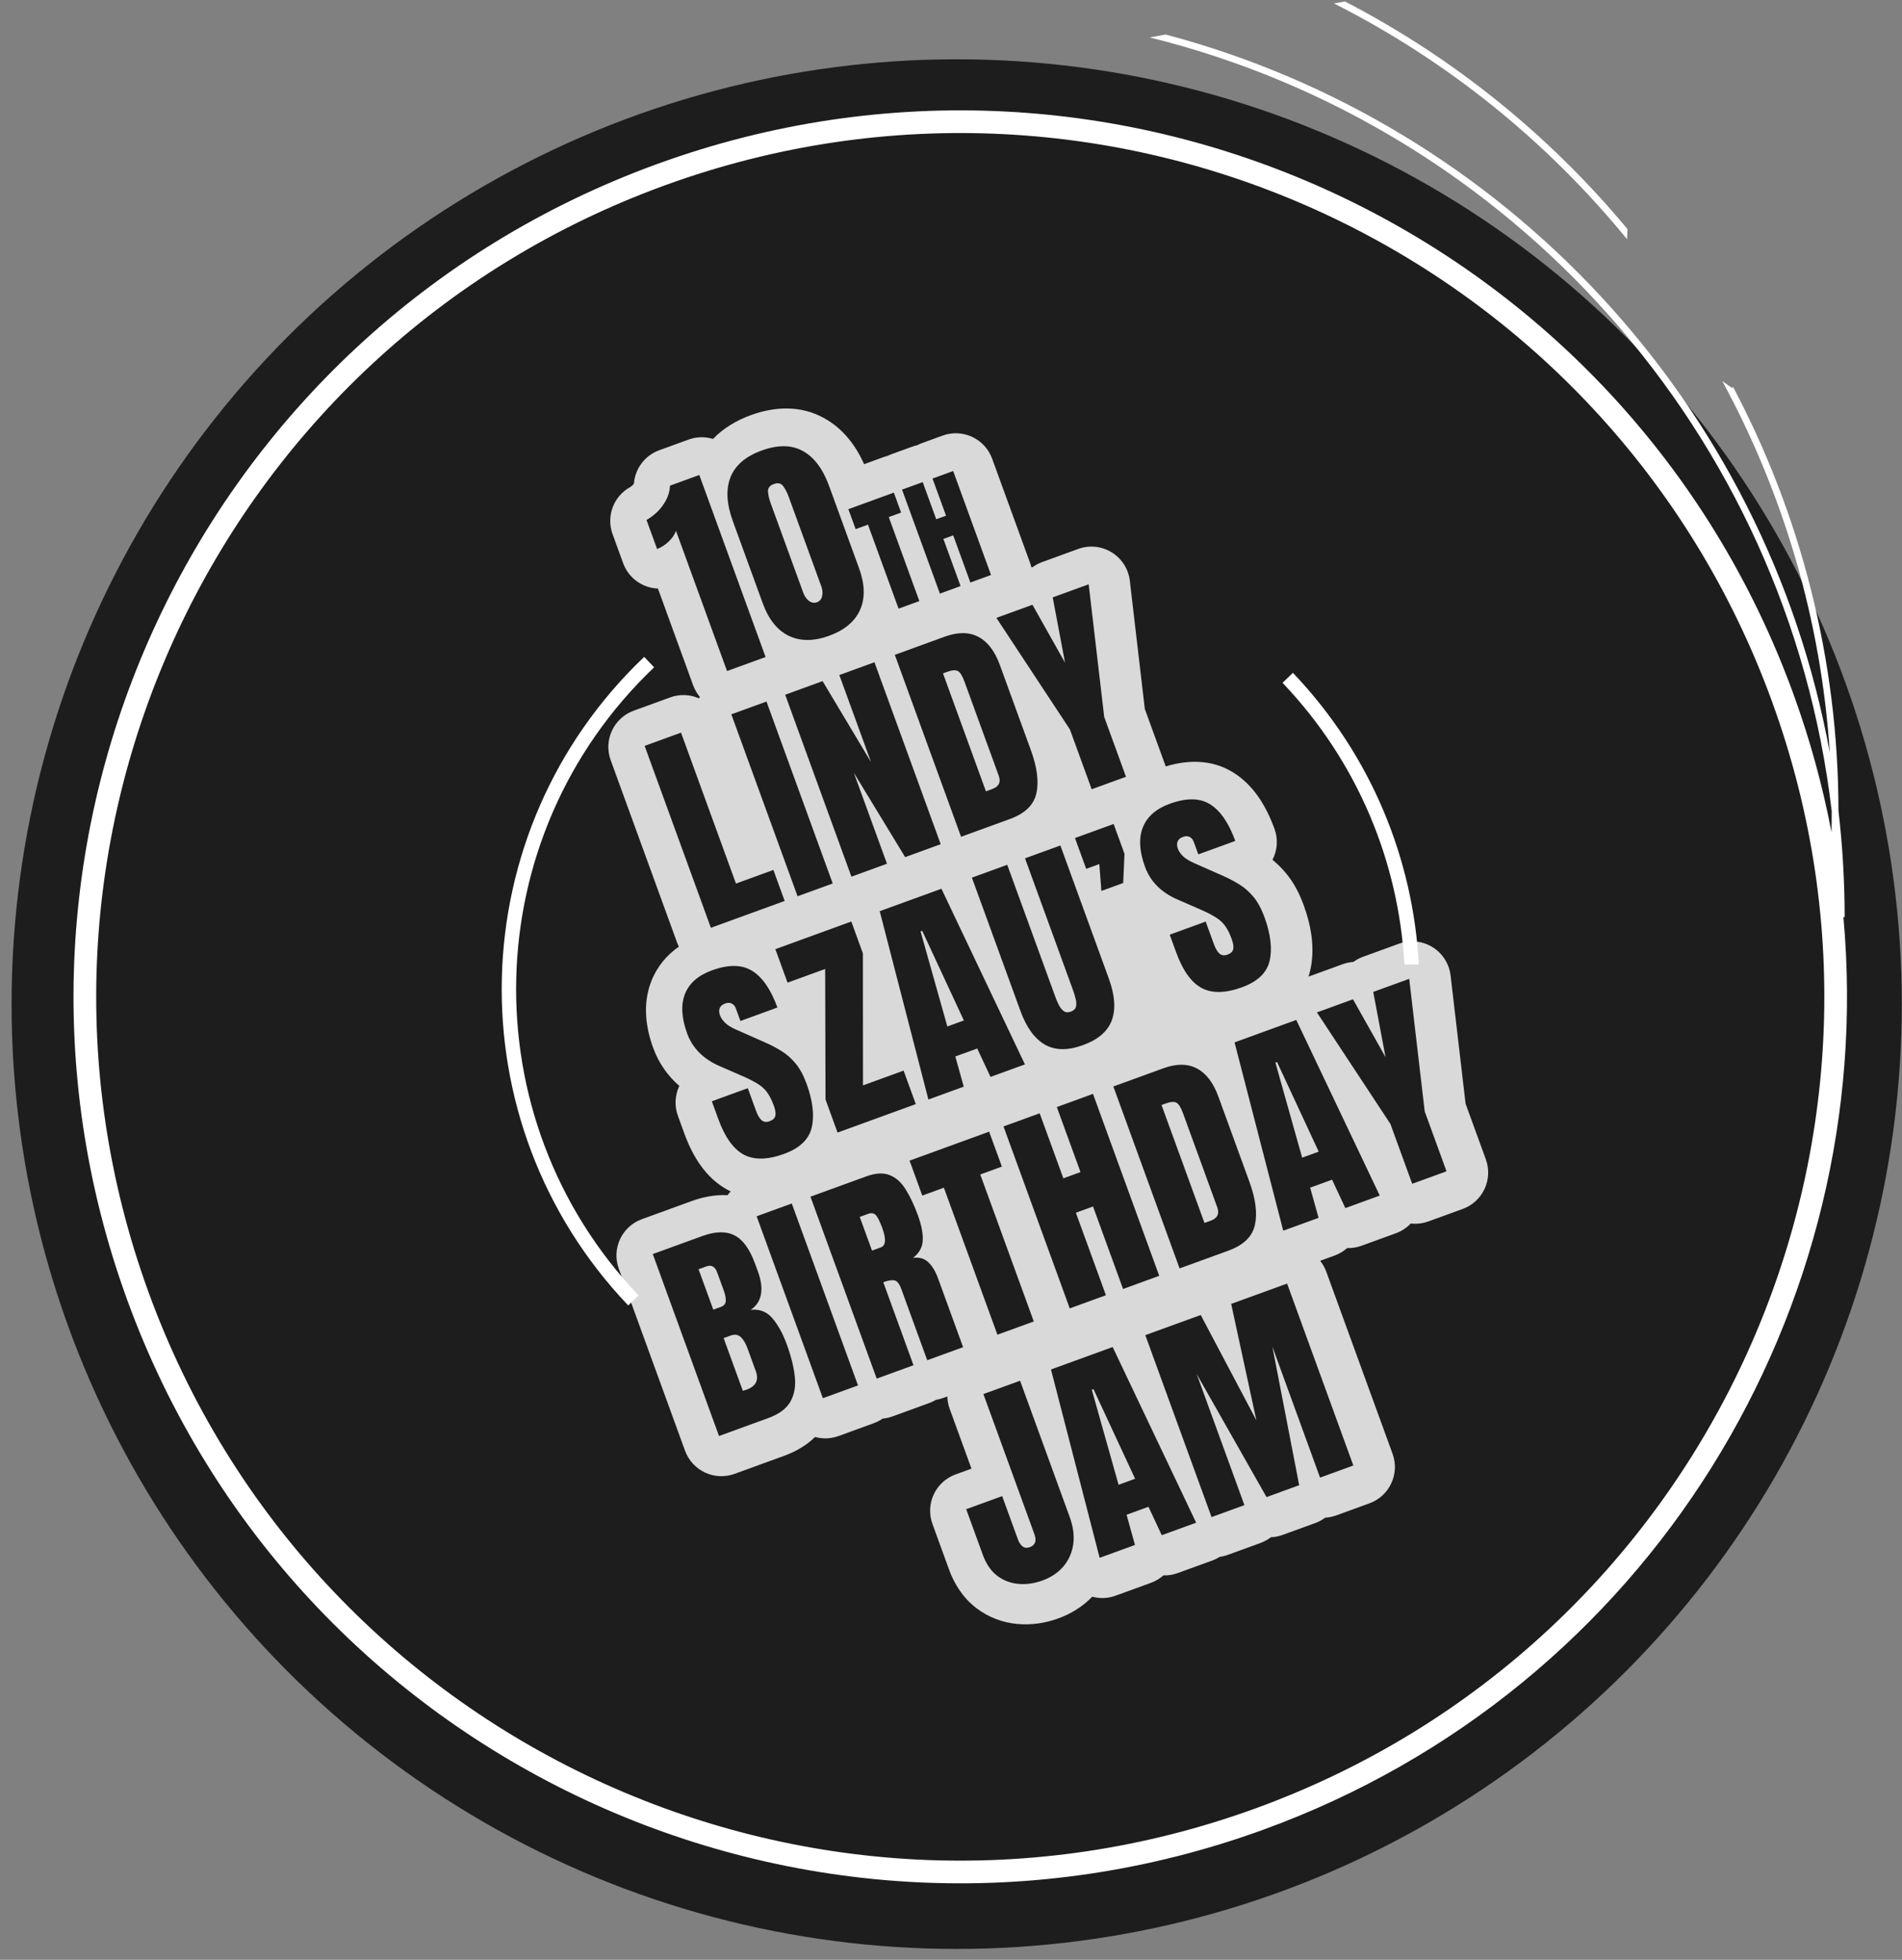 <svg width="132" height="136" viewBox="0 0 132 136" fill="none" xmlns="http://www.w3.org/2000/svg">
<rect x="0" y="0" width="132" height="136" fill="#808080" stroke="none"/>
<ellipse cx="66.394" cy="69.68" rx="65.591" ry="65.565" fill="#1D1D1D"/>
<path d="M50.495 82.57L50.506 82.576C50.573 82.612 50.64 82.646 50.708 82.678C50.632 82.761 50.561 82.848 50.496 82.939C49.595 82.889 48.724 83.084 47.97 83.358L44.546 84.604C43.154 85.11 42.437 86.649 42.944 88.041L47.543 100.674C47.787 101.342 48.286 101.887 48.93 102.187C49.575 102.488 50.313 102.52 50.981 102.277L54.405 101.031C55.156 100.758 55.929 100.344 56.566 99.718C57.1 99.865 57.669 99.844 58.195 99.653L60.636 98.764C60.861 98.683 61.068 98.574 61.255 98.444C61.482 98.423 61.711 98.374 61.935 98.292L64.491 97.362C64.654 97.303 64.808 97.229 64.952 97.143C65.117 97.117 65.282 97.074 65.445 97.015L65.745 96.906C65.752 97.19 65.805 97.478 65.907 97.761L67.42 101.916L66.315 102.318C64.924 102.825 64.206 104.363 64.713 105.755L65.865 108.921C66.228 109.917 66.818 110.86 67.729 111.57L67.74 111.579C67.745 111.583 67.751 111.587 67.756 111.591C68.596 112.229 69.568 112.601 70.613 112.695C71.592 112.783 72.546 112.636 73.448 112.308C74.327 111.988 75.135 111.496 75.802 110.802C76.331 110.945 76.896 110.924 77.419 110.733L79.874 109.84C80.202 109.721 80.493 109.544 80.739 109.324C81.069 109.334 81.406 109.283 81.733 109.163L84.124 108.294C84.305 108.228 84.476 108.143 84.636 108.043C84.823 108.017 85.009 107.972 85.193 107.905L87.476 107.074C87.744 106.977 87.987 106.841 88.201 106.675C88.472 106.664 88.746 106.612 89.012 106.515L91.281 105.69C91.531 105.599 91.761 105.473 91.966 105.32C92.221 105.306 92.478 105.254 92.731 105.162L95.042 104.321C96.434 103.815 97.152 102.276 96.645 100.884L92.045 88.251C91.942 87.969 91.797 87.714 91.619 87.492L92.629 87.125C92.957 87.005 93.248 86.829 93.494 86.609C93.824 86.619 94.161 86.567 94.489 86.448L96.879 85.578C97.274 85.435 97.625 85.202 97.909 84.903C98.31 84.95 98.728 84.906 99.133 84.758L101.516 83.891C102.908 83.385 103.625 81.846 103.119 80.454L101.713 76.593L100.672 67.696C100.577 66.882 100.115 66.155 99.416 65.725C98.718 65.294 97.862 65.207 97.091 65.487L94.593 66.396C94.35 66.484 94.126 66.605 93.926 66.751C93.678 66.768 93.429 66.819 93.186 66.908L90.812 67.771C90.854 67.641 90.891 67.506 90.924 67.367C91.279 65.839 91.006 64.267 90.475 62.81C90.19 62.027 89.8 61.254 89.245 60.593C88.964 60.256 88.653 59.944 88.312 59.665C88.644 59.023 88.717 58.248 88.45 57.515C87.901 56.008 87.037 54.503 85.586 53.605C84.053 52.653 82.356 52.742 80.899 53.186C80.886 53.144 80.872 53.102 80.857 53.061L79.451 49.199L78.411 40.302C78.316 39.488 77.853 38.762 77.155 38.331C76.457 37.9 75.6 37.813 74.829 38.093L72.331 39.002C72.088 39.091 71.864 39.211 71.664 39.358C71.635 39.36 71.606 39.362 71.578 39.365C71.553 39.26 71.522 39.154 71.484 39.05L68.856 31.831C68.349 30.439 66.81 29.722 65.418 30.228L63.982 30.75C63.868 30.792 63.758 30.841 63.651 30.897C63.534 30.922 63.417 30.956 63.301 30.998L61.865 31.52C61.769 31.555 61.676 31.596 61.586 31.64C61.489 31.664 61.392 31.693 61.295 31.728L59.97 32.21C59.394 30.922 58.52 29.75 57.202 29.02C55.529 28.089 53.711 28.226 52.115 28.806C51.142 29.161 50.215 29.694 49.484 30.46C48.946 30.295 48.352 30.297 47.783 30.505L45.752 31.244C44.76 31.604 44.075 32.511 43.995 33.559C43.967 33.603 43.94 33.636 43.913 33.662C43.864 33.708 43.824 33.74 43.796 33.761C43.765 33.784 43.75 33.792 43.75 33.792C42.585 34.427 42.059 35.818 42.513 37.064L43.247 39.081C43.631 40.135 44.606 40.802 45.662 40.844L48.105 47.556C48.215 47.858 48.374 48.128 48.569 48.361C48.55 48.395 48.532 48.43 48.515 48.465C47.904 48.193 47.19 48.149 46.511 48.396L43.984 49.315C42.592 49.822 41.875 51.361 42.382 52.752L46.981 65.385C47.02 65.492 47.065 65.594 47.115 65.692C46.298 66.262 45.618 67.042 45.207 68.075L45.203 68.086C44.588 69.657 44.809 71.286 45.33 72.715C45.719 73.785 46.347 74.664 47.147 75.358C46.848 75.984 46.79 76.727 47.047 77.431L47.496 78.666C48.043 80.168 48.935 81.721 50.495 82.57Z" fill="#D9D9D9"/>
<path d="M54.419 80.072C53.266 80.492 52.33 80.507 51.609 80.12C50.894 79.73 50.307 78.909 49.851 77.656L49.402 76.422L51.898 75.514L52.472 77.092C52.579 77.384 52.705 77.598 52.852 77.734C53.002 77.863 53.187 77.888 53.407 77.808C53.637 77.725 53.77 77.6 53.807 77.435C53.85 77.268 53.815 77.032 53.703 76.726C53.562 76.338 53.407 76.029 53.236 75.799C53.064 75.564 52.839 75.364 52.563 75.199C52.289 75.028 51.928 74.845 51.478 74.651L49.953 73.987C48.816 73.497 48.06 72.737 47.686 71.709C47.294 70.633 47.244 69.722 47.536 68.977C47.833 68.23 48.454 67.685 49.401 67.34C50.558 66.919 51.49 66.929 52.198 67.371C52.91 67.81 53.495 68.659 53.953 69.916L51.386 70.85L51.069 69.983C51.007 69.81 50.908 69.695 50.773 69.636C50.642 69.575 50.493 69.575 50.326 69.636C50.125 69.709 49.998 69.82 49.944 69.97C49.893 70.113 49.9 70.273 49.964 70.45C50.029 70.627 50.146 70.8 50.317 70.971C50.487 71.142 50.762 71.31 51.142 71.475L53.107 72.344C53.5 72.516 53.875 72.712 54.232 72.935C54.587 73.152 54.914 73.439 55.212 73.797C55.508 74.149 55.763 74.62 55.977 75.208C56.409 76.394 56.528 77.404 56.334 78.238C56.142 79.066 55.504 79.677 54.419 80.072Z" fill="#1D1D1D"/>
<path d="M58.127 78.593L57.291 76.297L57.267 67.24L54.656 68.19L53.81 65.866L59.081 63.948L59.886 66.158L59.892 75.319L62.71 74.294L63.556 76.618L58.127 78.593Z" fill="#1D1D1D"/>
<path d="M64.431 76.299L61.053 63.231L65.335 61.673L71.13 73.862L68.742 74.731L67.82 72.759L66.3 73.312L66.884 75.407L64.431 76.299ZM65.745 71.231L66.893 70.814L64.003 64.595L63.888 64.636L65.745 71.231Z" fill="#1D1D1D"/>
<path d="M75.159 72.526C74.107 72.909 73.225 72.897 72.514 72.49C71.801 72.078 71.235 71.298 70.817 70.15L67.45 60.903L69.903 60.011L73.234 69.157C73.31 69.368 73.396 69.566 73.491 69.754C73.585 69.936 73.697 70.074 73.829 70.167C73.96 70.26 74.121 70.272 74.313 70.202C74.509 70.131 74.628 70.02 74.67 69.869C74.711 69.713 74.705 69.534 74.653 69.331C74.606 69.126 74.544 68.919 74.467 68.708L71.137 59.562L73.59 58.67L76.956 67.916C77.374 69.064 77.443 70.025 77.161 70.799C76.878 71.568 76.211 72.144 75.159 72.526Z" fill="#1D1D1D"/>
<path d="M76.436 61.826L76.293 59.961L75.382 60.292L74.604 58.154L77.286 57.179L78.041 59.252L77.949 61.275L76.436 61.826Z" fill="#1D1D1D"/>
<path d="M86.196 68.511C85.043 68.93 84.107 68.946 83.387 68.558C82.671 68.169 82.085 67.347 81.629 66.095L81.179 64.861L83.675 63.953L84.25 65.531C84.356 65.823 84.483 66.037 84.63 66.172C84.78 66.302 84.965 66.327 85.185 66.247C85.414 66.163 85.547 66.039 85.585 65.874C85.627 65.707 85.592 65.47 85.481 65.164C85.34 64.777 85.184 64.468 85.013 64.237C84.841 64.002 84.617 63.802 84.34 63.638C84.067 63.466 83.705 63.284 83.255 63.09L81.73 62.426C80.593 61.935 79.838 61.176 79.463 60.148C79.071 59.072 79.021 58.161 79.313 57.416C79.61 56.669 80.231 56.123 81.178 55.779C82.335 55.358 83.267 55.368 83.975 55.809C84.687 56.249 85.272 57.097 85.73 58.355L83.163 59.289L82.847 58.421C82.784 58.249 82.685 58.133 82.55 58.074C82.419 58.013 82.271 58.013 82.103 58.074C81.903 58.147 81.775 58.259 81.721 58.408C81.671 58.551 81.677 58.711 81.742 58.888C81.806 59.065 81.924 59.239 82.094 59.41C82.265 59.581 82.54 59.749 82.919 59.914L84.885 60.783C85.277 60.954 85.652 61.151 86.009 61.373C86.364 61.59 86.691 61.878 86.989 62.235C87.285 62.588 87.54 63.058 87.755 63.646C88.186 64.832 88.305 65.843 88.111 66.677C87.919 67.505 87.281 68.116 86.196 68.511Z" fill="#1D1D1D"/>
<path d="M49.9 99.65L45.303 87.024L48.724 85.78C49.642 85.446 50.391 85.428 50.971 85.726C51.553 86.018 52.032 86.678 52.406 87.706L52.608 88.258C52.823 88.851 52.891 89.371 52.81 89.817C52.733 90.262 52.499 90.621 52.105 90.894C52.727 90.831 53.229 91.03 53.614 91.491C54.002 91.946 54.334 92.553 54.611 93.314C54.908 94.131 55.092 94.874 55.162 95.542C55.232 96.21 55.128 96.786 54.85 97.272C54.572 97.758 54.062 98.135 53.321 98.405L49.9 99.65ZM49.502 90.883L50.019 90.695C50.253 90.61 50.37 90.464 50.371 90.258C50.372 90.052 50.326 89.822 50.234 89.569L49.772 88.299C49.623 87.892 49.37 87.754 49.012 87.885L48.481 88.078L49.502 90.883ZM51.809 96.437C52.464 96.199 52.678 95.769 52.452 95.147L51.877 93.569C51.746 93.21 51.589 92.948 51.404 92.782C51.222 92.61 50.983 92.578 50.687 92.686L50.22 92.856L51.553 96.514C51.661 96.485 51.747 96.46 51.809 96.437Z" fill="#1D1D1D"/>
<path d="M57.108 97.027L52.511 84.402L54.949 83.515L59.546 96.14L57.108 97.027Z" fill="#1D1D1D"/>
<path d="M60.844 95.668L56.247 83.043L60.12 81.634C60.765 81.399 61.307 81.37 61.745 81.546C62.181 81.718 62.551 82.049 62.854 82.54C63.16 83.024 63.443 83.623 63.703 84.335C63.953 85.024 64.065 85.606 64.038 86.082C64.016 86.556 63.792 86.959 63.366 87.293C63.793 87.23 64.142 87.327 64.415 87.586C64.691 87.837 64.919 88.212 65.1 88.709L66.84 93.487L64.351 94.392L62.551 89.45C62.417 89.081 62.258 88.882 62.074 88.852C61.892 88.815 61.635 88.857 61.3 88.979L63.397 94.739L60.844 95.668ZM60.518 86.786L61.127 86.564C61.476 86.437 61.512 85.993 61.235 85.233C61.056 84.74 60.9 84.431 60.768 84.306C60.636 84.181 60.465 84.157 60.254 84.233L59.666 84.447L60.518 86.786Z" fill="#1D1D1D"/>
<path d="M69.221 92.621L65.506 82.42L64.007 82.965L63.125 80.541L68.647 78.531L69.53 80.956L68.031 81.501L71.745 91.702L69.221 92.621Z" fill="#1D1D1D"/>
<path d="M74.241 90.794L69.644 78.169L72.154 77.256L73.797 81.768L74.987 81.335L73.344 76.822L75.854 75.909L80.451 88.534L77.941 89.448L75.857 83.723L74.666 84.156L76.751 89.881L74.241 90.794Z" fill="#1D1D1D"/>
<path d="M81.864 88.02L77.267 75.395L80.738 74.132C81.647 73.802 82.423 73.806 83.066 74.146C83.708 74.482 84.206 75.135 84.559 76.105L86.712 82.016C87.147 83.212 87.272 84.211 87.089 85.015C86.909 85.817 86.296 86.408 85.249 86.789L81.864 88.02ZM83.591 84.866L84.028 84.707C84.492 84.538 84.642 84.229 84.478 83.779L82.107 77.266C81.953 76.845 81.798 76.596 81.639 76.518C81.484 76.433 81.234 76.454 80.89 76.579L80.61 76.681L83.591 84.866Z" fill="#1D1D1D"/>
<path d="M89.057 85.403L85.679 72.335L89.961 70.777L95.756 82.966L93.368 83.835L92.446 81.863L90.926 82.416L91.51 84.511L89.057 85.403ZM90.371 80.335L91.519 79.918L88.629 73.699L88.514 73.74L90.371 80.335Z" fill="#1D1D1D"/>
<path d="M98.007 82.147L96.495 77.994L91.395 70.255L93.898 69.344L96.158 73.364L95.304 68.833L97.8 67.925L98.876 77.127L100.389 81.281L98.007 82.147Z" fill="#1D1D1D"/>
<path d="M72.349 109.676C71.78 109.883 71.221 109.962 70.672 109.912C70.124 109.863 69.632 109.673 69.198 109.344C68.767 109.008 68.437 108.524 68.207 107.893L67.055 104.729L69.551 103.821L70.648 106.834C70.728 107.054 70.835 107.215 70.97 107.318C71.11 107.419 71.278 107.433 71.474 107.362C71.851 107.225 71.956 106.924 71.787 106.46L68.248 96.74L70.794 95.814L74.242 105.283C74.485 105.952 74.565 106.581 74.482 107.169C74.396 107.753 74.171 108.263 73.804 108.7C73.436 109.131 72.951 109.457 72.349 109.676Z" fill="#1D1D1D"/>
<path d="M76.316 108.103L72.938 95.034L77.219 93.476L83.014 105.666L80.626 106.534L79.705 104.562L78.184 105.116L78.768 107.21L76.316 108.103ZM77.63 103.035L78.777 102.617L75.887 96.398L75.772 96.44L77.63 103.035Z" fill="#1D1D1D"/>
<path d="M84.082 105.277L79.485 92.652L83.33 91.253L87.194 98.564L85.445 90.483L89.325 89.072L93.922 101.697L91.613 102.537L88.301 93.441L90.164 103.064L87.898 103.889L83.051 95.351L86.363 104.447L84.082 105.277Z" fill="#1D1D1D"/>
<path d="M49.336 64.384L44.738 51.759L47.263 50.84L51.076 61.314L53.673 60.369L54.456 62.521L49.336 64.384Z" fill="#1D1D1D"/>
<path d="M55.352 62.195L50.755 49.57L53.194 48.683L57.791 61.308L55.352 62.195Z" fill="#1D1D1D"/>
<path d="M59.089 60.836L54.492 48.21L57.088 47.266L60.452 52.89L58.25 46.843L60.688 45.956L65.285 58.581L62.818 59.479L59.257 53.626L61.556 59.938L59.089 60.836Z" fill="#1D1D1D"/>
<path d="M66.698 58.067L62.101 45.442L65.572 44.179C66.48 43.849 67.256 43.853 67.9 44.193C68.542 44.528 69.04 45.181 69.393 46.152L71.545 52.063C71.981 53.259 72.106 54.258 71.922 55.062C71.743 55.863 71.13 56.455 70.083 56.836L66.698 58.067ZM68.424 54.913L68.862 54.754C69.326 54.585 69.476 54.276 69.312 53.826L66.94 47.313C66.787 46.892 66.631 46.642 66.473 46.565C66.318 46.48 66.068 46.501 65.724 46.626L65.444 46.728L68.424 54.913Z" fill="#1D1D1D"/>
<path d="M75.763 54.769L74.251 50.616L69.15 42.877L71.653 41.967L73.913 45.986L73.059 41.455L75.555 40.547L76.632 49.749L78.144 53.903L75.763 54.769Z" fill="#1D1D1D"/>
<path d="M50.457 46.566L46.915 36.839C46.818 37.108 46.642 37.361 46.388 37.6C46.132 37.834 45.87 37.999 45.602 38.097L44.868 36.081C45.108 35.95 45.351 35.77 45.597 35.54C45.842 35.304 46.048 35.032 46.217 34.721C46.388 34.404 46.483 34.063 46.502 33.699L48.532 32.961L53.132 45.593L50.457 46.566Z" fill="#1D1D1D"/>
<path d="M57.541 44.119C56.475 44.507 55.541 44.508 54.74 44.122C53.944 43.735 53.341 42.98 52.932 41.856L50.858 36.16C50.426 34.974 50.37 33.965 50.69 33.134C51.013 32.296 51.737 31.673 52.86 31.264C53.989 30.854 54.944 30.866 55.725 31.302C56.505 31.733 57.111 32.542 57.542 33.728L59.616 39.424C60.026 40.548 60.05 41.514 59.689 42.322C59.328 43.13 58.612 43.729 57.541 44.119ZM56.695 41.795C56.891 41.723 57.011 41.579 57.057 41.362C57.103 41.145 57.085 40.927 57.005 40.707L54.735 34.473C54.627 34.177 54.5 33.931 54.353 33.735C54.209 33.533 53.993 33.484 53.707 33.588C53.42 33.693 53.284 33.869 53.299 34.118C53.317 34.361 53.38 34.631 53.487 34.927L55.757 41.161C55.837 41.381 55.965 41.559 56.139 41.696C56.318 41.831 56.504 41.864 56.695 41.795Z" fill="#1D1D1D"/>
<path d="M62.361 42.236L60.238 36.407L59.382 36.718L58.877 35.333L62.033 34.185L62.537 35.57L61.681 35.882L63.803 41.711L62.361 42.236Z" fill="#1D1D1D"/>
<path d="M65.229 41.192L62.602 33.977L64.037 33.456L64.975 36.034L65.656 35.786L64.717 33.208L66.151 32.686L68.778 39.901L67.344 40.422L66.153 37.151L65.472 37.399L66.663 40.67L65.229 41.192Z" fill="#1D1D1D"/>
<path fill-rule="evenodd" clip-rule="evenodd" d="M127.934 63.649C130.399 90.771 114.494 117.213 87.686 126.967C55.756 138.584 20.45 122.127 8.829 90.21C-2.793 58.293 13.67 23.001 45.6 11.384C77.53 -0.232 112.836 16.224 124.457 48.141C125.614 51.319 126.493 54.53 127.106 57.748C127.117 57.263 127.122 56.779 127.122 56.295C124.06 30.097 104.899 8.816 79.794 2.598L80.894 2.395C104.412 8.626 122.571 28.026 126.987 52.223C126.384 43.011 123.767 34.256 119.531 26.451L120.238 26.944L120.263 26.823C124.951 35.685 127.581 45.733 127.591 56.268C127.873 58.689 128.019 61.152 128.02 63.649L127.934 63.649ZM122.978 48.679C134.302 79.78 118.26 114.168 87.147 125.488C56.034 136.808 21.632 120.772 10.308 89.672C-1.016 58.571 15.026 24.183 46.139 12.863C77.252 1.543 111.654 17.579 122.978 48.679Z" fill="white"/>
<path d="M112.919 16.601C107.408 9.856 100.502 4.246 92.58 0.24L93.338 0.101C100.932 4.034 107.58 9.438 112.949 15.899L112.919 16.601Z" fill="white"/>
<path fill-rule="evenodd" clip-rule="evenodd" d="M45.397 46.308C33.057 58.05 32.577 77.567 44.324 89.901L43.599 90.591C31.472 77.856 31.968 57.706 44.707 45.584L45.397 46.308ZM97.465 66.926C97.075 59.867 94.266 52.904 89.007 47.381L89.731 46.692C95.175 52.408 98.076 59.618 98.466 66.926H97.465Z" fill="white"/>
</svg>

